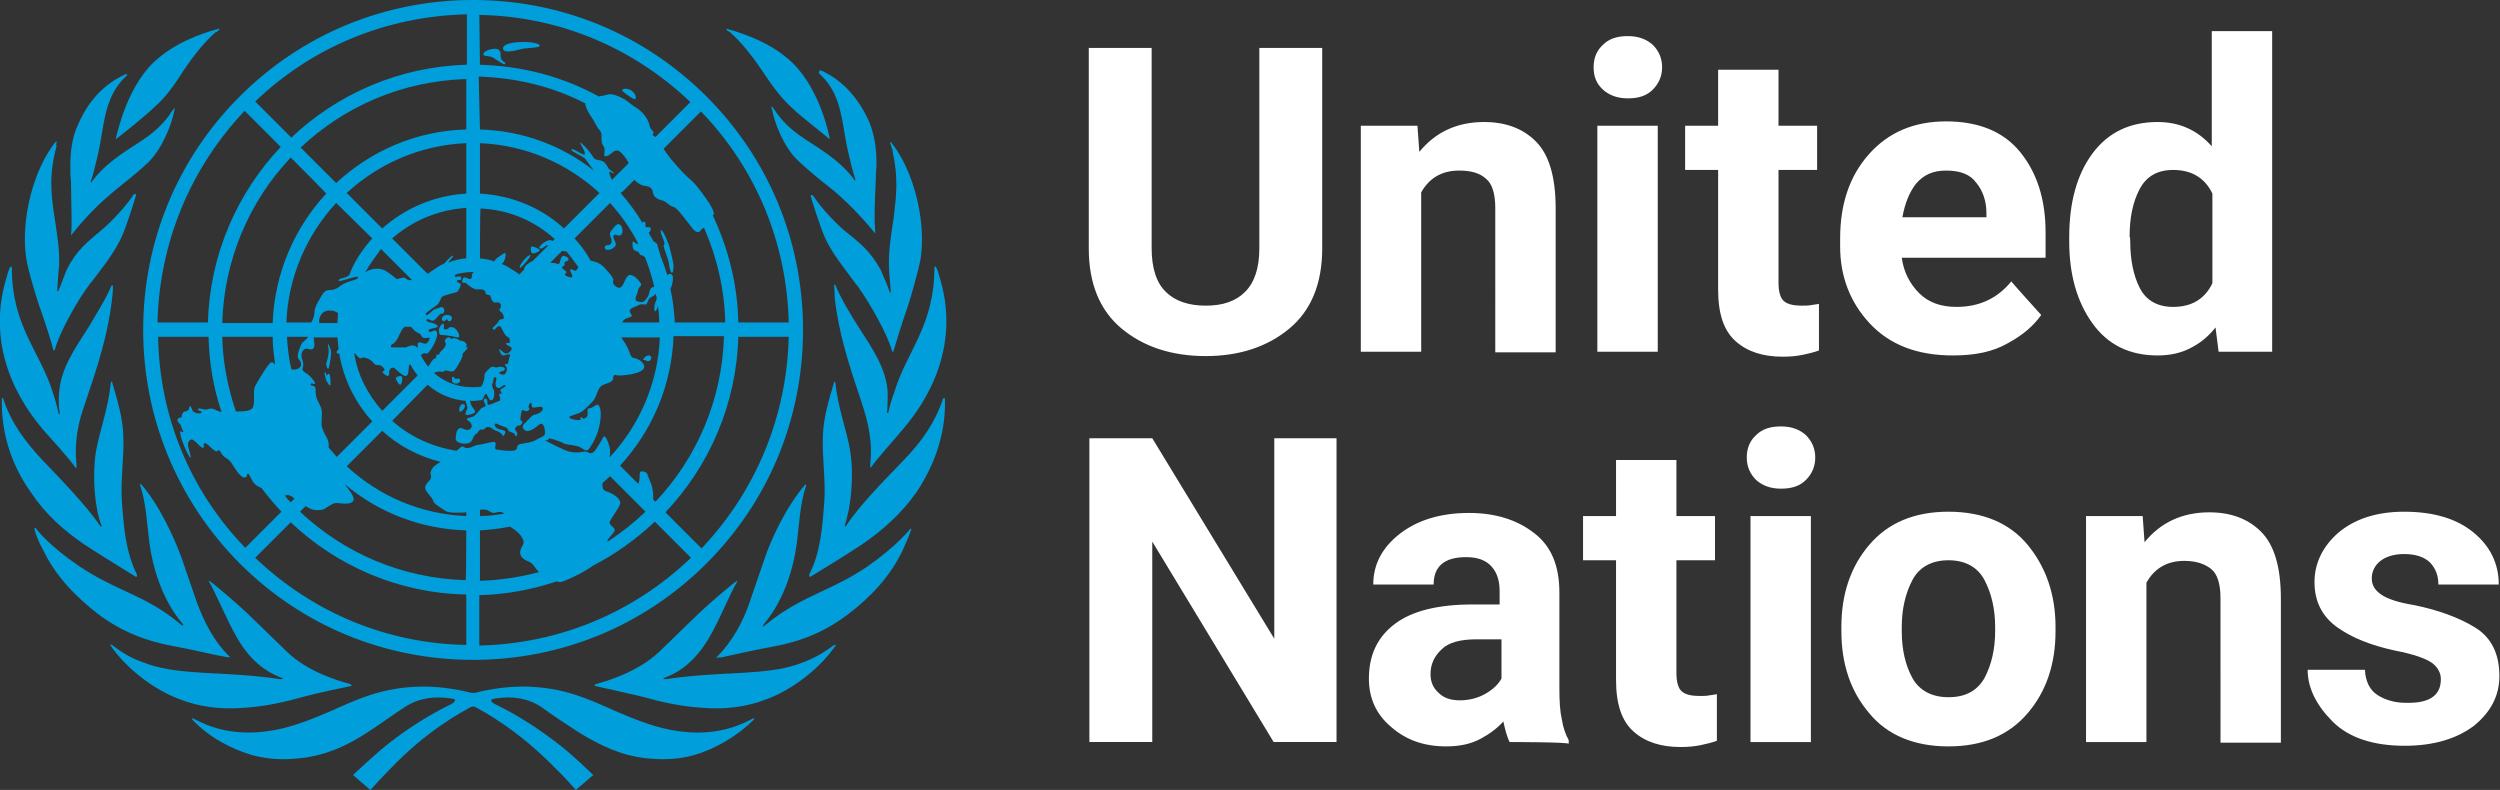 <?xml version="1.0" encoding="UTF-8"?> <svg xmlns="http://www.w3.org/2000/svg" xmlns:xlink="http://www.w3.org/1999/xlink" version="1.1" id="Layer_1" x="0px" y="0px" width="401.6px" height="126.9px" viewBox="0 0 401.6 126.9" style="enable-background:new 0 0 401.6 126.9;" xml:space="preserve"><rect x="0" y="0" width="401.6" height="126.9" fill="#333333" stroke="none"/> <style type="text/css"> .st0{fill:#009EDB;} .st1{fill:#FFFFFF;} </style> <g id="a"> <path id="b" class="st0" d="M121,115.4c0.1,0,0.2,0.1,0.2,0.1c-2.8,2.8-6.3,4.8-9.7,5.8c-2.5,0.7-5.1,0.8-7.7,0.5 c-4-0.4-7.5-2.1-10.9-4.2c-2-1.3-4-2.6-5.9-4c-2.3-1.5-4.7-1.8-7.4-1.4c-1.4,0.2-0.3,0.8-0.1,0.9c3.5,1.7,6.8,3.8,9.9,6.2 c2.1,1.5,5.9,5.2,5.9,5.2l-2.8,2.4c0,0-2.1-2.4-3.1-3.3c-6.2-6.4-11.6-9.2-12.8-9.9c-0.2-0.1-0.4-0.2-0.6-0.2 c-0.2,0-0.4,0.1-0.6,0.2c-1.2,0.7-6.7,3.5-12.8,9.9c-0.9,0.9-3.1,3.3-3.1,3.3l-2.8-2.4c0,0,3.8-3.6,5.9-5.2 c3.1-2.4,6.4-4.5,9.9-6.2c0.2-0.1,1.3-0.8-0.1-0.9c-2.6-0.4-5.1-0.1-7.4,1.4c-2,1.3-3.9,2.7-5.9,4c-3.3,2.2-6.9,3.8-10.9,4.2 c-2.6,0.3-5.1,0.2-7.7-0.5c-3.4-1-7-2.9-9.7-5.8c0,0,0.1-0.1,0.2-0.1c0.2,0.1,0.4,0.2,0.6,0.3c4.1,2.1,8.4,2.4,12.9,1.5 c3-0.6,5.9-1.8,8.7-3c2-0.9,4-1.8,6.1-2.5c5.4-1.8,10.9-1.8,16.4-0.4c0.1,0,0.2,0,0.3,0c0.1,0,0.2,0,0.3,0c5.5-1.4,11-1.4,16.4,0.4 c2.1,0.7,4.1,1.6,6.1,2.5c2.8,1.2,5.7,2.4,8.7,3c4.5,0.9,8.8,0.6,12.9-1.5C120.6,115.6,120.8,115.5,121,115.4L121,115.4z M134,103.6c-2.4,1.8-3.9,2.4-5.8,3.1c-2.9,1-6.1,1.2-9.2,1.4c-4.1,0.2-8,0.4-12,1l-0.1,0c-0.3,0-0.4-0.1-0.3-0.2c0,0,0,0,0.1,0 c3.6-1.3,6-4.1,7.8-7.5c1.3-2.4,3.3-7.1,3.9-7.9c0,0,0-0.2,0-0.2c-0.3,0.1-4.2,3.4-6,5.1c-2.2,2.1-4.3,4.2-6.5,6.3 c-3.5,3.3-8.4,4.7-10.2,5.2c0,0-0.1,0-0.1,0.1c-0.1,0.1-0.1,0.1-0.1,0.2c0,0,0,0,0,0l0.1,0c1.4,0.3,5.4,1.2,7.5,1.7 c3.2,0.9,6.4,1.6,9.7,1.8c3.6,0.3,7.1-0.1,10.4-1.4c3.8-1.4,8.4-4.7,11.1-8.7c0,0,0,0,0,0C134.2,103.6,134,103.6,134,103.6 L134,103.6z M146.2,85c-0.1,0.1-2.1,2.7-7,6.1c-2.4,1.6-4.6,2.7-7.2,3.9c-3.2,1.5-6,2.9-8.8,5.2c-0.2,0.1-0.3,0.3-0.5,0.4 c-0.1,0.1-0.2,0-0.1-0.2c0.1-0.2,4.2-4.3,5.4-13.1c0.4-3.1,0.5-6.4,1.5-9.3c0-0.1,0-0.2-0.1-0.2c0,0,0,0,0,0c-3,3.4-5.5,8.7-6.6,12 c-0.8,2.3-1.6,4.7-2.4,7c-1.1,3.2-2.7,6.1-5.1,8.6c0,0-0.2,0.2-0.2,0.2s0,0.1,0,0.1c0,0,0,0,0,0c0.3-0.1,0.6-0.1,0.8-0.1 c2.7-0.6,5.4-1.2,8.1-1.7c4.6-0.8,8.5-2.4,12.2-5.2c3.7-2.8,6.8-6.1,8.8-10.3c0.5-1.1,1-2.2,1.4-3.4 C146.4,84.9,146.3,84.9,146.2,85L146.2,85z M151.5,64c-1.2,3.7-3.3,6.8-6.4,10c-2.4,2.5-7.1,7.2-9.2,10.5c-0.1,0.1-0.2,0.1-0.2-0.1 c1-2.9,1.5-7.9,0.9-11.8c-0.5-3.3-2-7-2.4-11.1c0,0,0,0,0,0c0-0.1-0.1-0.2-0.2-0.2c0,0,0,0.1-0.1,0.4c-0.7,2.4-1.6,5.3-1.7,8.1 c-0.2,3.3,0.5,7.6,0.2,11c-0.3,4-0.6,7.9-2.4,11.5c0,0,0,0,0,0.1c0,0.1,0.1,0.3,0.1,0.3s0,0,0,0c1.5-0.9,5.6-3.4,8.3-5.2 c3.4-2.3,6.4-5,8.8-8.4c2.9-4.3,4.7-9.4,4.6-14.6c0-0.2,0-0.5,0-0.5C151.7,63.9,151.5,64,151.5,64L151.5,64z M142.7,66.3 C142.7,66.3,142.6,66.4,142.7,66.3c-0.2,0.1-0.2,0-0.2,0c0.1-1.1,0.1-2.4,0.1-3.4c-0.3-3.9-2.6-7.1-4.7-10.4 c-1.1-1.7-2.9-4.7-3.7-6.7c0,0-0.2-0.1-0.2-0.1c0,0.4,0.1,1.5,0.1,2.2c0.6,5.6,2.4,11.1,4.2,16.4c1.2,3.6,1.9,6.6,1.5,10.4 c0,0.3-0.1,0.3,0.1,0.4c0,0,0,0,0,0c1.3-1.8,3.7-4.4,5.2-6.2c1.6-2,9.9-11.4,5.8-24.5c-0.2-0.8-0.5-1.5-0.6-1.6 c-0.1,0-0.2,0.2-0.2,0.2c0,9.4-4.5,13.5-6.4,19.9C143.2,64.2,142.9,65.3,142.7,66.3L142.7,66.3z M135.6,37c-1.5-1.3-3.7-3.6-5-5.6 c0,0,0,0,0,0c0,0,0,0-0.1,0c-0.1-0.1-0.2-0.1-0.2,0c-0.1,0-0.1,0-0.1,0c0.1,0.4,1.4,4.6,2.2,6.5c1.2,2.8,3.2,5.1,5,7.6 c0.1,0.2,0.3,0.3,0.4,0.5c1.8,2.5,4.8,7.7,5.5,10.4c0,0.1,0.2,0.1,0.2,0.1c0.3-1,1.4-4.7,2.3-7.2c0.2-0.5,1.7-5.6,2.1-7.8 c0.9-6.2-1.2-14.3-4.8-18.7c-0.1,0-0.1,0.2-0.1,0.2c0.1,0.2,0.1,0.4,0.2,0.6c0.1,0.3,0.2,0.5,0.2,0.8c0.9,4,0.6,6.9,0.2,10.3 c-0.4,2.7-0.9,5.5-0.8,8.2c0,0.5,0.3,3.9,0.3,4c0,0.2-0.2,0-0.2,0c0,0-0.4-1.3-0.9-2.3c-0.2-0.5-0.4-0.9-0.5-1.2 C139.9,40.4,138,38.9,135.6,37L135.6,37z M131.6,11.8c1.2,1.1,2.1,2.4,2.7,3.9c1,2.3,1.3,5.9,1.9,8.5c0.4,1.6,0.6,2.8,1.2,4.6 c0.1,0.2-0.1,0.2-0.2,0.1c0,0,0,0,0-0.1c-1.9-2.5-4.2-4.1-7.5-6.2c-2-1.3-3.5-2.5-4.9-4.4c-0.2-0.3-0.5-0.7-0.7-1 c0,0-0.2-0.1-0.2-0.1c0,0.1,0,0.2,0.1,0.4c0.4,2.1,1.8,6.1,4.3,8.4c1.8,1.7,3.7,3.2,5.6,4.7c3.3,2.8,5.8,5.8,6.6,6.8l0,0 c0,0,0.2,0.1,0.1,0c0,0,0,0,0,0l0,0c0-0.5-0.1-1.3-0.1-2.2c0-2,0.1-4.8,0.2-6.7c0-0.8,0.1-1.5,0.1-2.3c0-2.3-0.3-4.5-1.2-6.7 c-1.6-3.5-3.9-6.3-7.3-8c-0.2-0.1-0.5-0.2-0.6-0.2C131.5,11.6,131.5,11.7,131.6,11.8C131.6,11.8,131.6,11.8,131.6,11.8L131.6,11.8z M117.3,5.2c2,1.8,3.6,3.9,5.1,6.1c1.4,2.1,2.9,4.3,4.8,6c1.3,1.3,5.1,4.2,6,5c0,0,0,0,0,0c0,0,0.1,0,0.1,0s0,0,0,0 c-0.2-1.1-1.9-9-6.9-13c-2.7-2.3-6.2-3.7-9.7-4.7c0,0.1,0,0.2,0,0.2C117,5,117.1,5.1,117.3,5.2L117.3,5.2z M39.2,113.7 c3.3-0.2,6.5-0.9,9.7-1.8c2.1-0.6,6.1-1.4,7.5-1.7l0.1,0c0,0,0,0,0,0c0,0,0-0.1-0.1-0.2c0,0-0.1-0.1-0.1-0.1 c-1.8-0.5-6.8-1.9-10.2-5.2c-2.2-2.1-4.3-4.2-6.5-6.3c-1.8-1.7-5.7-5-6-5.1c0,0-0.1,0.2,0,0.2c0.6,0.8,2.6,5.5,3.9,7.9 c1.8,3.5,4.2,6.2,7.8,7.5c0,0,0,0,0.1,0c0.1,0.1,0,0.2-0.3,0.2l-0.1,0c-4-0.6-7.9-0.8-12-1c-3.1-0.2-6.2-0.4-9.2-1.4 c-2-0.7-3.5-1.3-5.8-3.1c0,0-0.2-0.1-0.3,0c0,0,0,0,0,0c2.7,4,7.3,7.3,11.1,8.7C32.1,113.6,35.6,114,39.2,113.7L39.2,113.7z M36.1,105.5c0.2,0,0.5,0.1,0.8,0.1c0,0,0,0,0,0c0-0.1,0-0.1,0-0.1s-0.2-0.2-0.2-0.2c-2.4-2.4-3.9-5.4-5.1-8.6 c-0.8-2.3-1.6-4.7-2.4-7c-1.2-3.3-3.6-8.6-6.6-12c0,0,0,0,0,0c0,0-0.1,0.1-0.1,0.2c1,3,1.1,6.3,1.5,9.3c1.2,8.8,5.3,12.9,5.4,13.1 c0.1,0.1,0,0.2-0.1,0.2c-0.2-0.1-0.3-0.2-0.5-0.4c-2.8-2.3-5.5-3.7-8.8-5.2c-2.6-1.2-4.8-2.3-7.2-3.9c-4.9-3.3-6.9-5.9-7-6.1 c-0.1-0.1-0.2-0.1-0.3,0c0.3,1.2,0.8,2.3,1.4,3.4c2,4.2,5.2,7.5,8.8,10.3c3.7,2.8,7.7,4.4,12.2,5.2C30.7,104.3,33.4,105,36.1,105.5 L36.1,105.5z M13.6,87.5c2.7,1.8,6.9,4.3,8.3,5.2c0,0,0,0,0,0s0.1-0.2,0.1-0.3c0,0,0,0,0-0.1c-1.8-3.6-2.1-7.5-2.4-11.5 c-0.3-3.4,0.4-7.7,0.2-11c-0.1-2.8-1-5.7-1.7-8.1c-0.1-0.3-0.1-0.4-0.1-0.4c-0.1,0-0.2,0.1-0.2,0.2c0,0,0,0,0,0 c-0.4,4.1-1.8,7.7-2.4,11.1c-0.6,3.9-0.2,9,0.9,11.8c0.1,0.2-0.1,0.2-0.2,0.1c-2.2-3.3-6.8-8-9.2-10.5c-3.1-3.3-5.2-6.3-6.4-10 c0,0-0.2-0.1-0.2-0.1c0,0,0,0.4,0,0.5c-0.1,5.2,1.6,10.4,4.6,14.6C7.2,82.5,10.2,85.2,13.6,87.5L13.6,87.5z M12.2,75.2 C12.2,75.2,12.2,75.2,12.2,75.2c0.1-0.1,0.1-0.1,0.1-0.4c-0.4-3.8,0.2-6.8,1.5-10.4c1.8-5.3,3.6-10.8,4.2-16.4 c0.1-0.7,0.2-1.9,0.1-2.2c0,0-0.2,0.1-0.2,0.1c-0.8,2-2.7,5-3.7,6.7c-2.1,3.3-4.4,6.5-4.7,10.4c-0.1,1-0.1,2.3,0.1,3.4 c0,0,0,0.1-0.1,0.1c0,0-0.1,0-0.1-0.1c-0.2-1-0.5-2.1-0.9-3.3C6.5,56.5,1.9,52.5,1.9,43c0,0-0.1-0.2-0.2-0.2 c-0.1,0.1-0.4,0.8-0.6,1.6C-3,57.6,5.3,67,6.9,69C8.5,70.8,10.9,73.4,12.2,75.2L12.2,75.2z M6.3,49.1c0.9,2.5,2.1,6.3,2.3,7.2 c0,0,0.2,0,0.2-0.1c0.7-2.7,3.6-7.9,5.5-10.4c0.1-0.2,0.3-0.4,0.4-0.5c1.8-2.4,3.8-4.8,5-7.6c0.8-1.9,2.1-6.1,2.2-6.5 c0,0,0,0-0.1,0c0,0-0.1,0-0.2,0c0,0,0,0-0.1,0c0,0,0,0,0,0c-1.3,2-3.5,4.3-5,5.6c-2.4,2-4.3,3.5-5.7,6.4c-0.2,0.3-0.3,0.7-0.5,1.2 c-0.4,1-0.9,2.3-0.9,2.3c0,0.1-0.2,0.2-0.2,0c0-0.1,0.2-3.5,0.3-4c0.1-2.8-0.4-5.5-0.8-8.2c-0.5-3.4-0.8-6.3,0.2-10.3 c0.1-0.3,0.1-0.5,0.2-0.8C9,23.3,9,23.1,9.1,22.9c0,0,0-0.2-0.1-0.2c-3.6,4.4-5.7,12.5-4.8,18.7C4.5,43.5,6.1,48.6,6.3,49.1z M11.5,35.5c0,0.9,0,1.7-0.1,2.2l0,0c0,0,0,0,0,0c0,0.1,0.1,0,0.1,0l0,0c0.8-1,3.2-4,6.6-6.8c1.9-1.6,3.8-3,5.6-4.7 c2.4-2.3,3.9-6.3,4.3-8.4c0-0.2,0.1-0.3,0.1-0.4c0,0-0.2,0-0.2,0.1c-0.2,0.3-0.5,0.6-0.7,1c-1.4,1.9-2.9,3.1-4.9,4.4 c-3.3,2.1-5.6,3.7-7.5,6.2c0,0,0,0,0,0.1c-0.1,0.2-0.3,0.1-0.2-0.1c0.6-1.8,0.8-3,1.2-4.6c0.6-2.7,0.9-6.2,1.9-8.5 c0.6-1.5,1.5-2.8,2.7-3.9c0,0,0,0,0,0c0-0.1,0-0.2,0-0.2c-0.2,0-0.4,0.1-0.6,0.2c-3.5,1.7-5.8,4.5-7.3,8c-1,2.2-1.2,4.4-1.2,6.7 c0,0.8,0,1.5,0.1,2.3C11.4,30.7,11.5,33.4,11.5,35.5L11.5,35.5z M18.6,22.3C18.6,22.3,18.7,22.3,18.6,22.3c0.1,0,0.1,0,0.1,0 c0.9-0.7,4.7-3.7,6-5c2-1.7,3.4-3.8,4.8-6c1.5-2.2,3.1-4.3,5.1-6.1C34.9,5.1,35,5,35.2,4.8c0,0,0.1-0.2,0-0.2 c-3.4,0.9-7,2.4-9.7,4.7C20.6,13.2,18.9,21.1,18.6,22.3C18.7,22.2,18.6,22.3,18.6,22.3z M74.6,65.5c0.4-0.6-0.6-1-0.8,0.1 C73.6,66.5,74.3,66.1,74.6,65.5z M85.2,41c-0.4-0.2-1.9,1.7-1.7,2C83.7,43.2,85.4,41.1,85.2,41z M85.6,40.7 c0.2,0.1,1.3-0.4,1.1-0.6c-0.2-0.2-1.4-0.7-1.4-0.4C85.2,40.3,85.3,40.6,85.6,40.7z M104.2,57.1c-0.5,0-1,0.7-0.9,0.7 c0.4,0,0.6,0.3,0.9,0.2C104.8,57.9,104.7,57,104.2,57.1L104.2,57.1z M97.5,39.4c-0.4,0-0.5,0.5-0.1,0.7c0.2,0.1,0.8,0,1-0.2 c0.3-0.2,0.6-0.4,0.5-0.8c0-0.3-0.6-1-0.3-1.3c0.3-0.3,0.7,0.2,1,0c0.4-0.2,0.4-0.4,0.4-0.7c0-0.5-0.2-1.1-0.7-1.1 c-0.4,0-1.1,1.1-1.2,1.2c-0.1,0.1-0.2,0.5,0,0.9C98.4,38.8,98.3,39.4,97.5,39.4L97.5,39.4z M106.6,39.5c0,0.3,0.7,2,0.8,2.5 c0.1,0.5,0.2,1.9,0.6,1.8c0.2-0.1,0.2-1,0.2-1.3c-0.2-1-0.4-1.9-0.7-3c-0.2-0.6-1-2.6-1.3-2.5c-0.3,0.1,0.4,1.4,0.5,1.9 C106.8,39.2,106.7,39.3,106.6,39.5L106.6,39.5z M101.8,15.9c0.5,0.2,0.5-0.7-0.3-1.3c-0.8-0.6-1.8-0.3-1.5,0 C100.2,14.9,101.4,15.7,101.8,15.9z M80.9,9.9C80,9.3,80.8,8.5,80.1,8c-0.5-0.4-1.9,0-2.3,0.4c-0.6,0.8,0.8,0.5,1.3,0.8 c0.6,0.3,1.8,1.3,2,1.1C81.3,10,81,10,80.9,9.9z M86.5,7.1c-1.2-0.6-5.8-0.5-5.7,0.7c0.1,1,2.7,0.1,3.3,0 C84.7,7.7,87.5,7.7,86.5,7.1z M73,60.7c-0.1-0.2-0.5-0.2-0.4,0c0.1,0.2-0.1,0.4,0.1,0.7c0.3,0.3,0.8,0.3,1.1,0 c0.2-0.2,0.1-0.5-0.1-0.6C73.6,60.8,73,61,73,60.7L73,60.7z M71.2,51.6c0.4,0,0.4-0.3,0.6-0.3c0.2,0,0,0.3,0.4,0.3 c0.4,0,0.8-1-0.4-1C70.8,50.6,70.9,51.6,71.2,51.6L71.2,51.6z M72.8,52.6c-0.8-0.2-0.6,0.2-1.1,0.3c-0.8,0.1-0.1-0.6-0.5-0.9 c-0.2-0.1-0.6,0.5-0.7,0.9c0,0.2,0,0.9,0.3,0.9c0.3,0,2.1,0.2,2.6,0.4C74.2,54.4,73.5,52.8,72.8,52.6z M64.3,61.8 c0.2,0,0.4-0.8,0.3-1.2c-0.1-0.4-0.9-0.1-1,0.1C63.5,60.8,64,61.8,64.3,61.8z M53.1,61.7c0-0.4,0-1.4-0.2-1.6 c-0.3-0.2-0.2,0.2-0.4,0.2c-0.1,0-0.1-0.5-0.3-0.5c-0.2,0,0.1,0.8,0.2,1.3C52.6,61.5,53.1,62.3,53.1,61.7z M52.8,59.1 c0.1-0.1,0.4-1.9,0.4-2.5c-0.1-0.7-0.4-1.3-0.5-1.3c-0.1,0.1,0.1,0.5,0.1,1.1c0,1-0.4,1.8-0.4,2.1C52.4,58.9,52.7,59.5,52.8,59.1 L52.8,59.1z M23,53c0-14.2,5.5-27.5,15.5-37.5C48.5,5.5,61.8,0,76,0s27.5,5.5,37.5,15.5c10,10,15.5,23.3,15.5,37.5 s-5.5,27.5-15.5,37.5c-10,10-23.3,15.5-37.5,15.5s-27.5-5.5-37.5-15.5C28.5,80.4,23,67.1,23,53L23,53z M39.4,88l5.8-5.8 c-1.1-1.2-2.2-2.5-3.2-3.8c-0.4-0.2-0.9-0.4-1.2-0.8c-0.5-0.6-0.7-1.5-1-1.5c-0.2,0,0,0.6-0.5,0.6c-0.7,0.1-1.7-1.7-2.1-2.3 c-0.5-0.8-1.2-0.8-1.6-1.5c-0.1-0.2-0.4-0.8-0.6-0.5c-0.4,0.6-1.7-1.4-2.1-1.2c-0.4,0.1,0,0.6-0.2,0.7c-0.4,0.3-1.5-1.5-2-1.3 c-0.4,0.2-0.5,0.4-0.5,0.9c0,0.5,0.6,1.9,0.4,2c-0.3,0.1-2-4-1.6-4.2c0.2-0.1,0.2,0.2,0.4,0.1c0.2-0.1-0.2-0.4-0.3-0.9 c-0.1-0.5-0.5-0.5-0.6-1c0-0.5,0.7-0.3,0.7-0.6c0-0.3,0.1-0.5,0.3-0.7c0.2-0.2,0.8,0,0.9-0.7c0.1-0.6,0.4,0,0.5,0.4 c0.1,0.5,1.5,0.7,1.5,0.3c0-0.2-0.6-0.2-0.6-0.4c0-0.4,0.8,0,1.3,0c0.2,0,0.6-0.3,1.2-0.1c0.6,0.3,0.9,0.4,1.3,0.5 c-1.3-3.8-2-7.9-2.1-12.1h-8.1C25.6,66.8,30.5,78.8,39.4,88L39.4,88z M72.8,41.1c0.1,0.1-0.5,0.6-0.8,1.1c0.9-0.4,1.9-0.6,2.9-0.7 v-8.1c-4.6,0.3-8.7,2.1-11.9,4.9l5.7,5.7c0.7-0.5,1.4-1,2.1-1.4c0.2-0.1,0.4-0.2,0.6-0.3C71.9,41.7,72.7,40.9,72.8,41.1z M52.8,71.4c0,0.2,0,0.3,0,0.5c0.4,0.5,0.9,1,1.3,1.5l5.7-5.7c-2.7-3-4.6-6.7-5.3-10.9c-0.2,0-0.3,0-0.4-0.1 c-0.1-0.2,0.1-0.4,0.3-0.6c-0.1-0.6-0.1-1.2-0.2-1.9h-3.8c0,0.6,0.3,1.5-0.1,1.8c-0.3,0.3-0.8,0-1.1,0c-0.7,0.1-0.9,1-0.7,1.6 c0.1,0.4,0.3,0.7,0.2,1.2c-0.1,0.4-0.3,0.7,0.4,1.1c0.6,0.3,1.6,1.5,1.5,1.7c-0.1,0.3-0.7-0.3-0.7,0.2c0,0.3,0.9-0.1,0.8,0.9 c0,0.6,0.1,1.2,0.3,1.6c0.4,0.8,0.8,1.4,0.7,2.4c0,0.8-0.2,1.7,0.2,2.4C52.1,69.8,52.8,70.5,52.8,71.4z M48,57.7 c-0.5-0.5,0.3-2.1,0.4-2.4c0.1-0.3,0.8-0.7,1.1-1.2h-3.4c0.1,1.8,0.3,3.5,0.7,5.2C47.5,59.6,49.1,59,48,57.7z M45.8,79.6 C45.8,79.6,45.8,79.6,45.8,79.6c0.2,0.4,0.5,0.7,0.9,1.1l0.6-0.6C46.8,79.6,46.2,79.4,45.8,79.6z M59.8,38.3L54,32.6 c-4.7,5.1-7.7,11.8-8,19.2h4c0.7-1.1,0.4-1.9,0.7-2.5c0.2-0.6,0.6-1.1,0.9-1.7c0.3-0.5,0.6-1,1.3-1c1.3,0,1.6-0.7,2.5-1.1 c0.8-0.4,2.3-0.6,2.1-1c-0.1-0.3-3.1,0.9-3.1,0.6c-0.1-0.4,0.9-0.4,1.4-0.7c0.1-0.1,0.2-0.1,0.3-0.2C56.9,42,58.2,40.1,59.8,38.3 L59.8,38.3z M58.7,43.7c0.1,0,0.2-0.1,0.2-0.1c1-0.6,2.3-0.5,2.8-0.2c0.7,0.3,1.6,1.1,2,1.4c0.2,0.1,0.3-0.1,1.1-0.2 c0.3-0.1,0.4,0.3,0.9,0.4c0.2,0,0.4,0,0.5,0l-5-5C60.4,41.1,59.5,42.3,58.7,43.7z M53.1,49.9c-0.6-0.1-1.3,0.2-1.6,0.8 c-0.2,0.4-0.3,0.8-0.2,1.2h2.9c0-0.5,0.1-1.1,0.1-1.6C53.9,50,53.5,49.9,53.1,49.9L53.1,49.9z M61.4,66l5.7-5.7 c-0.5-0.6-0.9-1.2-1.2-1.8l0,0c-0.1,0.1-0.2,0.2-0.2,0.3c-0.1,0.3,0,1.1-0.3,1.5c-0.5,0.5-1.7-1-2.1-1.2c-0.5-0.2-0.8,0.4-0.8,0.6 c0.1,0.4,0,0.6-0.2,0.7c-0.2,0-1.2-0.6-0.7-0.8c0.5-0.2-0.1-0.6-0.3-0.8c-0.4-0.3-1,0-1.2-0.4c-0.3-0.4-0.8-0.7-1-0.8 c-0.1,0-0.7-0.3-1-0.1c-0.3,0.2-0.6-0.2-0.8-0.4c-0.1-0.1-0.2-0.3-0.4-0.4C57.4,60.2,59.1,63.4,61.4,66L61.4,66z M67.1,56.1 c0,0,0-0.1,0-0.2c0,0,0,0,0,0c0,0,0-0.1,0-0.1c0,0,0,0,0,0l0-0.1c0,0,0,0,0,0c0,0,0,0,0,0c0-0.1,0-0.1,0-0.2v0c0,0,0-0.1,0-0.1 c0,0,0,0,0,0c0,0,0-0.1,0-0.1l0,0c0,0,0-0.1,0-0.1l0,0c0,0,0-0.1,0.1-0.1c0.1-0.1,0.2-0.1,0.3-0.1c0.2,0,0.5,0.2,0.7,0.2 c0.2,0,0.4,0,0.5-0.2c0.1-0.1,0.1-0.2,0.2-0.3c0-0.1,0.1-0.2,0.1-0.3c0,0,0-0.1,0-0.1c0-0.1-0.2-0.1-0.4,0c0,0-0.1,0-0.1,0 c-0.1,0-0.2,0-0.3,0c0,0-0.1,0-0.1,0c-0.1,0-0.2-0.1-0.3-0.2c0,0-0.1-0.1-0.1-0.1c0-0.1-0.1-0.1-0.1-0.2c-0.1-0.2-0.4-0.3-0.6-0.4 c-0.1-0.1-0.2-0.1-0.3-0.2c-0.1,0-0.1-0.1-0.2-0.2c0,0-0.1-0.1-0.1-0.1c0,0,0,0,0,0c0,0-0.1-0.1-0.1-0.1c0,0,0,0-0.1-0.1 c0,0,0,0-0.1-0.1c0,0,0,0-0.1-0.1c0,0,0,0-0.1,0c0,0-0.1,0-0.1,0l-0.1,0c0,0-0.1,0-0.1,0c0,0,0,0,0,0c0,0-0.1,0-0.1,0l0,0 c-0.3-0.1-0.6,0-0.8,0.3l0,0c0,0-0.1,0.1-0.1,0.1l0,0c0,0.1-0.1,0.1-0.1,0.2c0,0,0,0,0,0c0,0.1-0.1,0.1-0.1,0.2 c-0.1,0.2-0.2,0.3-0.3,0.6c-0.7,1.7-1.4,1.2-1.3,1.8c0,0.1,0.2,0.1,0.5,0.1c0.1,0,0.2,0,0.4,0c0.1,0,0.3,0,0.4,0c0.1,0,0.3,0,0.4,0 c0.1,0,0.1,0,0.2,0c0,0,0.1,0,0.1,0c0,0,0.1,0,0.1,0l0.1,0c0,0,0.1,0,0.1,0c0,0,0,0,0.1,0c0.1,0,0.1,0,0.2-0.1 c0.1,0,0.2-0.1,0.3-0.1l0,0c0.1,0,0.2,0,0.3-0.1c0.2,0,0.3,0,0.5,0c0.1,0,0.3,0.1,0.4,0.3C67,55.6,67.1,55.9,67.1,56.1L67.1,56.1z M74.9,31.1V23c-7.4,0.3-14.1,3.3-19.2,8l5.7,5.7C65,33.5,69.7,31.4,74.9,31.1z M74.9,20.8v-8.1c-10.3,0.3-19.6,4.4-26.6,11 l5.7,5.7C59.5,24.3,66.8,21,74.9,20.8L74.9,20.8z M46.7,25.3c-6.6,7-10.7,16.3-11,26.6h8.1c0.3-8,3.5-15.3,8.6-20.8 C52.4,31,46.7,25.3,46.7,25.3z M35.7,54.1c0.1,4.2,0.9,8.2,2.2,12c0,0,0.1,0,0.1,0c0.8,0,1.9,0,2.4-0.4c0.8-0.6,0.1-2.8,0.6-3.7 c0.6-1.1,2.2-3.8,2.6-3.8c0.4,0,0.4,0.3,0.6,0.3c-0.2-1.4-0.4-2.9-0.4-4.4L35.7,54.1L35.7,54.1z M74.9,95.5 C64,95.3,54.1,90.9,46.7,83.9L41,89.6c9.2,8.8,21.2,13.8,33.9,14V95.5z M74.9,85.2c-7.2-0.2-14-2.8-19.5-7.4 c0.1,0.2,0.2,0.3,0.3,0.4c0.4,0.6,1.7,2,0.8,2.5c-0.7,0.4-1.8,0.1-2.5,0.1c-0.7,0-1.7,1-2.3,1.1c-0.8,0.1-1.2,0.1-1.9-0.2 c-0.2-0.1-0.4-0.2-0.7-0.4l-0.9,0.9c7,6.6,16.3,10.7,26.6,11C74.9,93.3,74.9,85.2,74.9,85.2z M74.9,82.3c-1.1,0.1-2.9,0.1-3.3-0.2 c-0.9-0.6-1.9-1.2-2-1.6c-0.2-0.8-1.3-1.4-1.3-2.2c0-0.8,1.2-1.1,0.9-2c-0.2-0.7,0.4-1.5,1.6-2.1c-3.6-0.9-6.8-2.6-9.4-5l-5.7,5.7 c5.3,4.9,12,7.7,19.2,8C74.9,82.9,74.9,82.3,74.9,82.3z M76.6,71.5c0.9-0.1,1.8-0.4,2.6-0.5c0.9-0.1,0,1.1,0.5,1.2 c0.6,0.1,3.1,0.5,3.3-0.1c0.1-0.5,0.2-0.7,0.7-0.8c1-0.2,1.8-0.2,2.7-0.8c0.3-0.2,0.9-0.3,1.1-0.7c0.2-0.3-0.1-2-0.7-1.7 c-0.3,0.1-0.7,0.6-1.3,0.9c-0.6,0.3-1,0.4-1.4-0.1c-0.4-0.5,0.2-0.9,0.5-1.2c0.5-0.5,0.9-1.1,1.4-1.1c0.2,0,1.3-0.5,1.2-1 c-0.1-0.6-1.4,0.1-1.7-0.2c-0.2-0.2,0-0.6-0.2-0.7c-0.1-0.1-0.6,0.6-0.3,0.9c0.2,0.2-0.3,0.7-0.9,0.3c-0.4-0.3-0.5,1.3-0.5,1.5 c0,0.3,0.6,0.2,0.2,0.7c-0.4,0.5-0.5,0.1-0.8,0.4c-0.3,0.3-0.4,0.4,0,0.9c0.3,0.4-0.2,1-0.3,0.4c-0.1-0.4-1-0.3-1.1-0.8 c-0.2-0.5-0.9-0.4-1.7-0.9c-0.7-0.3-0.6,0.7,0.5,0.9c0.9,0.2,0.9,0.3,0.6,0.9c-0.2,0.5-0.2-0.4-1.3-0.7c-0.7-0.2-0.7-0.6-1.3-0.6 c-0.6,0-0.4,0.5-1,0.4c-0.5-0.1-0.5,0.5-0.9,0.7c-0.5,0.2-0.5,1.1-1,1.4c-0.8,0.4-2.4,0.1-2.3-0.7c0.1-0.8,0.1-1.3,0.6-1.6 c0.4-0.2,1,0.5,1.6,0.2c0.6-0.3,0.4-0.9,0.1-1.2c-0.1-0.1-0.5-0.3-0.5-0.5c0-0.2,0.8-0.2,1.2-0.5c0.4-0.3,0.9-1,1.1-1.2 c0.2-0.2,0.7-0.2,0.7-0.4c0.1-0.2-0.3-0.6-0.3-0.8s0.1-0.4,0.3-0.4c0.2,0,0.4,0.6,0.3,0.7c-0.1,0.2,0.1,0.4,0.4,0.3 c0.3-0.1,1.2-0.5,1.5-0.6c0.4-0.1-0.1-1,0-1.1c0.1-0.1,0.2,0,0.4-0.1c0.1-0.1-0.3-0.3-0.2-0.6c0.1-0.2,1-0.5,0.8-0.7 c-0.3-0.2-0.6,0.3-0.9,0.4c-0.5,0.2-0.7-0.3-0.7-0.7c0-0.2,0.3-0.9,0-1c-0.3-0.2-0.4,0.7-0.4,0.8c-0.1,0.2-0.3,0.6,0.1,1.2 c0.2,0.4,0.1,1.6-0.3,1.7c-0.4,0.1-0.6-0.6-0.8-0.9c0-0.1-0.1-0.1-0.1-0.1l0,0c0,0,0,0,0,0h0c0,0,0,0-0.1,0l0,0c0,0,0,0-0.1,0.1 c0,0-0.1,0.1-0.1,0.2c0,0.1-0.1,0.2-0.2,0.4c0,0.1-0.1,0.2-0.3,0.3c-0.4,0-0.8,0.1-1.3,0.1c-0.2,0-0.3,0-0.5,0 c0.1,0.3,0.1,0.5,0.2,0.7c0.2,0.4,0.7,0.8,0.6,1.1c-0.1,0.3-1.4,0.6-1.5,0.4c-0.1-0.3,0.3-0.9,0.3-1.1c-0.1-0.5-0.3-0.8-0.3-1.1 c-2.3-0.2-4.4-1.1-6.1-2.6L63,67.6c2.8,2.5,6.4,4.2,10.3,4.8c0.6-0.3,0.8-0.9,1.2-0.6C75.2,72.3,76.1,71.6,76.6,71.5L76.6,71.5z M77.1,85.2v8.1c3.3-0.1,6.5-0.6,9.5-1.4c-0.6-0.5-0.9-1.4-1.7-1.7c-1.3-0.5-1.7-1.3-1-2.5c0.4-0.6,0.2-0.9-0.2-1.6 c-0.6-0.8-1.3-1.2-1.8-1.5C80.4,84.9,78.8,85.1,77.1,85.2z M81,82.5c-0.3-0.3-0.8-0.3-1.2-0.2c-1.3,0.4-0.9-0.7-2.7-0.4v1 C78.5,82.9,79.8,82.7,81,82.5z M111,89.6l-5.8-5.8c-3,2.8-6.3,5.2-10,7.1c-1.2,0.9-2.7,1.6-3.8,2.1c-0.5,0.2-1,0.5-1.5,0.5 c-0.2,0-0.3-0.1-0.5-0.1c-3.9,1.3-8,2.1-12.4,2.2v8.1C89.9,103.4,101.8,98.4,111,89.6L111,89.6z M99.7,31 C99.7,31,99.7,31.1,99.7,31c1.3,1.5,2.5,3.1,3.5,4.8c0.1-0.2,0.2-0.3,0.4-0.1c0.3,0.3-0.3,0.9,0.6,0.8c0.5-0.1,0.4,0.6,0,0.9 c0.3,0.5,0.5,0.9,0.8,1.4c0.3,0.1,0.5,0.3,0.6,0.5c0.1,0.6,0.4,1.2,0.5,1.8c0.4,1,0.8,2.1,1.1,3.1c0.4-0.4,0.9-0.2,0.9,0.4 s-0.1,1.2-0.4,1.8c0.4,1.8,0.6,3.6,0.7,5.4h8.1c-0.1-5.2-1.3-10.4-3.4-15.2c-0.2,0.1-0.4,0.1-0.6,0.5c-0.4,0.5-1.1-0.1-1.4-0.6 c-0.7-0.8-2.3-3.2-3-3.3c-0.6-0.1-1.1-0.9-1.7-1c-0.6-0.1-1.4-0.5-1.5-1.2c-0.1-0.7-0.4-1-1.1-1.1c-0.8-0.1-1.3-0.4-1.9-1l-1.9,1.9 C99.7,30.9,99.7,31,99.7,31z M104.9,80.2l0.4,0.4c6.6-7,10.7-16.3,11-26.6h-8.1c-0.3,8-3.5,15.3-8.6,20.8l2.9,2.9 c0,0,0-0.1,0.1-0.1c0.2-0.5,0.1-1.2,0.2-1.7c0-0.3,1.1-0.2,1.2,0.3c0.1,0.4,0.3,0.7,0.7,1.8C104.9,78.9,105,79.6,104.9,80.2z M98.7,85.3c-0.2,0.5-1.3,1.4-1.1,1.7c2.2-1.4,4.2-3,6.1-4.8L98,76.5c-0.4,0.4-0.8,0.7-1.2,1.1c-0.1,0.7,0,1.2,0.8,1.4 c0.9,0.3,2.3,1.2,2,2c-0.3,0.8-1.2,1.9-1.6,2.7C97.6,84.4,99,84.7,98.7,85.3L98.7,85.3z M100,51.7c0,0,0,0.1-0.1,0.1h6 c0-0.9-0.1-1.7-0.2-2.6c0,0.1-0.1,0.2-0.1,0.3c-0.4,0.9-0.5,0.4-0.5,0c0-0.5,0.2-1,0.4-1.5c0-0.3-0.1-0.5-0.2-0.8 c-0.2,0.3-0.4,0.4-0.8,0.6c-0.3,0.1-0.5,0.8-0.6,1c-0.1,0.3-0.8-0.1-1.3,0.2c-0.9,0.5-1.9,0.5-1.2,1.5 C101.9,51.1,100.3,50.9,100,51.7z M98,32.6l-5.7,5.7c1,1.1,1.9,2.3,2.6,3.6c0.7,0.1,1.6,0.4,2.2,1.1c0.4,0.5,1.6,1.6,1.4,2.1 c-0.1,0.3,0.1,0.7,0.4,0.9c0.4,0.3,0.7,0.3,1,0c0.4-0.5,0.5-1.3,1-1.7c0.7-0.6,2.1,1.1,2.1,1.4c0,0.3-0.4,0.4-0.5,0.9 c-0.1,0.7-0.8,1.6-0.1,1.8c1,0.4,1.2-0.1,1.7-0.8c0.2-0.3,0.2-0.9,0.4-1.2c0.2-0.2,0.4-0.3,0.6-0.4c-0.4-1.6-0.9-3.2-1.5-4.7 c-0.2-0.1-0.3-0.3-0.6-0.3c-0.4-0.1-0.2-0.5-0.6-0.6c-0.6-0.2-0.8-0.3-0.8-1.3c0-0.8,0.7,0.3,0.8,0.1c0,0,0.1-0.1,0.1-0.1 C101.3,36.7,99.7,34.5,98,32.6L98,32.6z M91,40.4c-0.3,0-0.5-0.1-0.7-0.1l-1.9,1.9c0.4,0.1,0.8,0,1.2,0.2c0.5,0.2,0.3-1.4,1-1.3 c0.8,0.2,1,0.7,0.3,0.9c-0.5,0.2,0.1,0.6-0.5,0.8C89.9,43,91,43.5,91,43.7c0,0.3-0.8,0.4,0.4,0.8c1.2,0.4,0-1,0.2-1.2 c0.2-0.2,0.8,0.4,1,0.1c0.1-0.1,0.2-0.3,0.3-0.5C92.3,42.1,91.7,41.2,91,40.4L91,40.4z M88.1,70.5c0,0.4-0.4,0.1-0.5,0.2 c-0.1,0.1,3.2,1.7,3.7,1.8c0.4,0.1,1,0.3,2.2,0.1c0.8-0.2,1,0.2,1.4,0.2c0.5,0,0.9-0.7,1.2-1.2c0.8-1.2,0.7-1.3,0.9-1.5 c0.3-0.2,1.1,1.6,1,2.7c0,0.2,0,0.3-0.1,0.5l0.1,0.1c4.7-5.1,7.7-11.8,8-19.2h-6.2c0.2,0.4,0.6,0.8,1,1.6c0.3,0.6,0.5,1.7,1,1.7 c0.8,0.1,1.7,0.8,1.7,1.4c0,1.2-3.8,1.5-4.3,1.4c-0.4-0.1-0.7-0.2-0.7,0.5c0,0.7-1.4,0.8-1.9,1.2c-0.6,0.5-0.7,1.4-1.1,2.1 c-0.2,0.4-1.6,1.7-2,2c-0.9,0.6-2.6,0.7-1.9,1.1c0.6,0.3,1.8,0.4,1.7,0.1c-0.2-0.3,0.1-0.4,0.3-0.1c0.2,0.2,0.8-0.2,0.8-0.6 c0-0.4-0.1-1,0.2-1c0.5,0,1.1-0.6,1.4-0.6c0.3,0.1,0.7,0.8,0.4,2.8c-0.3,2.1-1.3,3.6-1.7,4.2c-0.4,0.7-0.9,0.2-1.4-0.1 c-0.7-0.4-1.8-0.4-2.6-0.6C90.3,71,88,70.2,88.1,70.5L88.1,70.5z M126.7,54.1h-8.1c-0.3,10.9-4.7,20.8-11.7,28.2l5.8,5.8 C121.5,78.8,126.4,66.8,126.7,54.1z M112.6,17.9l-6,6c0.6,1,1.6,2.2,3,3.7c0.6,0.6,1.2,1.2,1.8,1.7c0.5,0.5,3.8,4.6,3.2,5.2 c0,0-0.1,0.1-0.1,0.1c2.5,5.3,4,11.2,4.1,17.2h8.1C126.4,39.1,121.5,27.1,112.6,17.9z M77.1,10.4c6.8,0.2,13.3,1.9,19.1,5.1 c0.5-0.1,1.1-0.2,1.4-0.3c0.7-0.3,2.1,0.4,2.8,0.8c0.6,0.4,1.1,0.9,1.8,1.3c0.7,0.4,1.8,1.5,2.1,2.7c0.2,1.1,1,1.1,0.6,1.5 c-0.2,0.2,0.1,0.3,0.4,0.5l5.6-5.6c-9.2-8.8-21.2-13.8-33.9-14L77.1,10.4L77.1,10.4z M77.1,20.8c6.9,0.2,13.2,2.6,18.3,6.6 c-0.6-0.8-1.2-1.6-1.4-1.9c-0.5-0.5-2.4-1.2-2.2-1.5c0.2-0.3,1.8,1,2.1,0.8c0.3-0.3-0.8-1.8-0.7-1.9c0.1-0.1,1.5,1.3,2.2,2.5 c0.3,0.4,1,0.2,1.6,0.6c0.5,0.4,0.6,1,1,1.3c0.1,0.1,1,0.6,0.5,0.5c-0.2,0-0.4-0.3-0.6-0.2c-0.1,0.1,0.1,0.7,0.4,1.3l2.7-2.7 c-0.4-0.8-1.2-1.8-1.7-2c-0.6-0.1-0.9,0.3-1.3,0.6c-0.4,0.3-0.9,0.4-0.9,0.2c-0.1-0.2,0.1-0.8,0-1.1c0-0.3-0.3-0.6-0.4-0.9 c-0.2-0.7,0.1-1.5-0.3-2c-0.5-0.5-0.8-1.3-1.2-1.9c-0.4-0.6-1.1-1.6-1.2-2.5c-5.2-2.7-11-4.1-17.1-4.3L77.1,20.8L77.1,20.8z M77.1,31.1c5.2,0.3,9.9,2.3,13.5,5.6l5.7-5.7c-5.1-4.7-11.8-7.7-19.2-8V31.1z M77.1,41.5c0.8,0.1,1.5,0.2,2.3,0.5 c0.2-0.5,0.7-0.7,1.1-1c0.5-0.3,0.8-0.7,0.7,0.2c-0.1,0.6-0.3,1-0.6,1.2c0.8,0.3,1.5,0.8,2.3,1.3c0.2,0.1,0.3,0.2,0.5,0.4l0.8-0.8 c0,0,0-0.1,0-0.1c0-0.4,0.7-1,1.4-1.3l2.5-2.5c-0.1,0-0.1,0-0.2,0c-0.3,0-0.8,0.7-1.2,0.5c-0.4-0.2,1.1-1.5,1.8-1.3 c0.1,0,0.2,0.1,0.3,0.1l0.3-0.3c-3.2-2.9-7.3-4.7-11.9-4.9C77.1,33.4,77.1,41.5,77.1,41.5z M76,43.7c-0.9,0-1.9,0.1-2.8,0.4 c-0.1,0.1-0.2,0.2-0.1,0.3c0.2,0.3,0.9-0.4,1,0.3c0.1,0.5-0.8,0.1-0.7,0.5c0.1,0.3,0.6,0.2,0.6,0.5c0,0.3-0.3,1-0.6,1.2 c-0.4,0.2-2.3,0.5-2.5,0.9c-0.2,0.4-0.3,0.8-0.6,1.1c-0.3,0.3-1.9,1.3-1.9,1.5c0,0.6,0.7-0.2,1-0.4c0.3-0.4,0.8-0.4,1.3-0.6 c0.7-0.4,1,1,0.2,1c-0.5,0-0.9,1.3-1.6,1.1c-0.2-0.1-0.7-0.4-0.8-0.1c-0.1,0.4,1.1,0.4,1.5,0.7c1,0.6-0.7,0.6-1,0.8 c-0.3,0.2-0.1,0.5,0.2,0.4c0.4-0.1,0.8-0.5,1,0.1c0.3,0.8-1.3,3.7-1.8,3.4c-0.3-0.2-0.5,0.1-0.8,0.2c0.3,0.7,0.7,1.3,1.2,1.9 c0.3-0.5,0.8-1.3,1-1.3c0.3,0,0.2-0.2,0.3-0.5c0.1-0.3,0.5,0,0.5-0.3c0-0.3,0.9-0.8,1-1.4c0.1-0.3-0.3-0.6-0.1-0.8 c0.2-0.3,0.3-0.3,0.5-0.4c0.2-0.1,0.6,0.4,0.7,0.2c0.1-0.2,0.8,0,1.2,0.3c0.2,0.1,0.6,0,0.9,0.4c0.4,0.5,0,0.6,0,0.7 c0.1,0.1,0.2-0.1,0.3,0c0.2,0.2-0.9,0.9-0.8,1.2c0.1,0.4-1,2.2-1.3,2.5c-0.4,0.4-1.1,0-1.4,0c-0.3,0.1-0.3,0.3-0.8,0.2 c-0.3-0.1-0.8,0.1-1.1,0.2c1.6,1.4,3.7,2.3,6.1,2.3c0.5,0,1,0,1.5-0.1c0.3-0.4,0.4-0.9,0.5-1.3c0-0.3,0-0.6,0.1-0.8 c0.1-0.2,0.9-1.1,1.2-1.1c0.3,0,0.4,0.2,0.8,0.1c0.7-0.2,1.2,0,1.2,0.3c0,0.4-0.9,0.3-0.9,0.6c0,0.2,0.7,0.4,0.9,0.2 c0.4-0.5,0.4-1.1,0.2-1.2c-0.3-0.4-0.3-0.5,0.1-0.4c0.3,0.1,0.3-0.9,0.5-1.3c0.3-0.5-0.6-0.2-1-0.1c-0.4,0.1-0.7-0.8-0.7-1 c0-0.2,0.7,0.7,1.1,0.7c0.4,0,0.9-0.5,0.9-0.8c0-0.4-0.8-0.4-0.9-0.8c-0.1-0.2,0.7,0,0.6-0.2c0-0.2,0.1-0.7-0.4-0.9 c-0.5-0.2-0.9-1.6-1.2-1.7c-0.3-0.1-0.6,0.3-0.8,0.5c-0.2,0.2-0.5-0.1-0.3-0.3c0.2-0.2,0.8-0.7,0.9-1c0.2-0.6,1,0,0.8-0.8 c-0.2-0.9-0.9-0.7-0.6-1.2c0.4-0.5,0.1-1.2-0.7-1c-0.4,0.1-0.7-0.5-0.8-1c0-0.3-0.8-0.2-0.8-0.5c0.1-0.6-0.8-0.7-1.4-0.6 c-0.5,0-1.6-0.8-1.7-1c-0.1-0.2-0.9,0.2-0.6-0.6c0.2-0.8,1,0.1,1.3-0.1c0.3-0.2,0.2-0.5,0.2-0.7C76.1,43.7,76.1,43.7,76,43.7 L76,43.7z M41,16.3l5.8,5.8c7.4-7,17.3-11.4,28.2-11.7V2.3C62.1,2.6,50.2,7.5,41,16.3z M25.3,51.8h8.1c0.3-10.9,4.7-20.8,11.7-28.2 l-5.8-5.8C30.5,27.1,25.6,39.1,25.3,51.8L25.3,51.8z"></path> </g> <g id="c"> </g> <g id="d"> <path id="e" class="st1" d="M214.7,70.4v48.8h-10.1L185.1,87v32.2H175V70.4h10.1l19.6,32.2V70.4C204.7,70.4,214.7,70.4,214.7,70.4z M242.5,119.2c-0.4-0.8-0.7-1.9-1-3.3c-1,1.1-2.2,2-3.7,2.8c-1.5,0.8-3.3,1.2-5.5,1.2c-3.5,0-6.4-1-8.8-3.1c-2.4-2-3.6-4.6-3.6-7.8 c0-3.8,1.4-6.7,4.2-8.8c2.8-2.1,7-3.1,12.5-3.1h4.3v-2.1c0-1.7-0.4-3-1.3-4c-0.9-1-2.2-1.5-4.1-1.5c-3.5,0-5.2,1.5-5.2,4.4h-9.7 c0-3.2,1.4-5.9,4.2-8.1s6.5-3.4,11.2-3.4c4.2,0,7.7,1.1,10.4,3.2c2.8,2.1,4.1,5.3,4.1,9.6v15.4c0,2.1,0.1,3.7,0.4,5 c0.2,1.3,0.6,2.4,1.1,3.3v0.6C252.3,119.2,242.5,119.2,242.5,119.2z M234.5,112.5c1.6,0,3-0.4,4.2-1.1s2-1.5,2.5-2.4v-6.3h-4 c-2.6,0-4.5,0.5-5.6,1.6c-1.2,1.1-1.8,2.4-1.8,4c0,1.2,0.4,2.2,1.3,3C231.9,112.1,233,112.5,234.5,112.5z M275.8,119 c-0.8,0.3-1.7,0.5-2.6,0.7c-1,0.2-2,0.3-3.2,0.3c-3.2,0-5.7-0.8-7.6-2.5c-1.9-1.7-2.8-4.4-2.8-8.3V90h-5.3v-7.1h5.3v-9h9.7v9h6.2 V90h-6.2v18.1c0,1.5,0.3,2.5,0.9,3s1.6,0.7,2.8,0.7c0.6,0,1.1,0,1.6-0.1c0.5-0.1,0.9-0.1,1.2-0.2V119L275.8,119z M280.6,73.5 c0-1.5,0.5-2.7,1.5-3.6c1-1,2.3-1.4,4-1.4c1.7,0,3,0.5,4,1.4c1,1,1.5,2.2,1.5,3.6c0,1.4-0.5,2.6-1.5,3.6c-1,1-2.3,1.4-4,1.4 c-1.7,0-3-0.5-4-1.4C281.1,76.1,280.6,74.9,280.6,73.5z M290.9,82.9v36.3h-9.7V82.9H290.9z M295.8,101.4v-0.7 c0-5.3,1.5-9.7,4.5-13.2c3-3.5,7.2-5.3,12.7-5.3c5.5,0,9.8,1.8,12.7,5.3s4.5,7.9,4.5,13.2v0.7c0,5.3-1.5,9.7-4.5,13.2 s-7.2,5.3-12.7,5.3c-5.5,0-9.8-1.8-12.7-5.3C297.3,111.1,295.8,106.7,295.8,101.4z M305.5,100.7v0.7c0,3,0.6,5.5,1.7,7.5 s3.1,3.1,5.8,3.1c2.7,0,4.6-1,5.8-3.1c1.1-2.1,1.7-4.6,1.7-7.5v-0.7c0-2.9-0.6-5.4-1.7-7.5c-1.1-2.1-3.1-3.2-5.8-3.2 c-2.7,0-4.7,1.1-5.8,3.2S305.5,97.8,305.5,100.7z M350.9,90.1c-2.8,0-4.8,1.2-6.1,3.5v25.6h-9.7V82.9h9.1l0.3,4.2 c2.6-3.2,6.1-4.8,10.4-4.8c3.4,0,6.2,1,8.3,3.1c2.1,2.1,3.2,5.6,3.2,10.8v23.1h-9.7V96.1c0-2.3-0.5-3.9-1.5-4.7 S352.8,90.1,350.9,90.1L350.9,90.1z M392.1,109.1c0-1-0.5-1.9-1.4-2.6c-1-0.7-2.9-1.4-6-2c-3.7-0.8-6.8-2-9.2-3.7 c-2.4-1.7-3.7-4.1-3.7-7.3c0-3,1.3-5.7,3.8-7.9c2.6-2.2,6.1-3.4,10.6-3.4c4.7,0,8.4,1.1,11.1,3.3c2.7,2.2,4.1,5,4.1,8.4h-9.7 c0-1.4-0.4-2.5-1.3-3.5c-0.9-0.9-2.3-1.4-4.2-1.4c-1.6,0-2.9,0.4-3.8,1.1s-1.4,1.7-1.4,2.8c0,1.1,0.5,1.9,1.5,2.6s2.8,1.3,5.3,1.7 c3.9,0.8,7.2,2,9.8,3.6c2.6,1.6,3.9,4.2,3.9,7.8c0,3.2-1.4,5.8-4.1,8c-2.8,2.1-6.5,3.2-11.1,3.2c-5.1,0-9-1.3-11.6-3.9 s-4-5.4-4-8.3h9.2c0.1,1.9,0.8,3.3,2.1,4.1c1.3,0.8,2.8,1.2,4.5,1.2C390.3,113,392.1,111.7,392.1,109.1L392.1,109.1z M202.3,7.7 h10.1v32.2c0,5.7-1.8,10-5.3,12.9c-3.5,2.9-8,4.4-13.4,4.4c-5.5,0-10-1.5-13.5-4.4c-3.5-2.9-5.3-7.2-5.3-12.9V7.7h10.1v32.2 c0,3.2,0.8,5.6,2.3,7c1.5,1.5,3.7,2.2,6.4,2.2s4.8-0.7,6.3-2.2c1.5-1.5,2.3-3.8,2.3-7V7.7z M234.4,27.4c-2.8,0-4.8,1.2-6.1,3.5 v25.6h-9.7V20.2h9.1l0.3,4.2c2.6-3.2,6.1-4.8,10.4-4.8c3.4,0,6.2,1,8.3,3.1c2.1,2.1,3.2,5.6,3.2,10.8v23.1h-9.7V33.4 c0-2.3-0.5-3.9-1.5-4.7C237.7,27.8,236.3,27.4,234.4,27.4z M256,10.8c0-1.5,0.5-2.7,1.5-3.6c1-1,2.3-1.4,4-1.4c1.7,0,3,0.5,4,1.4 c1,1,1.5,2.2,1.5,3.6c0,1.4-0.5,2.6-1.5,3.6c-1,1-2.3,1.4-4,1.4c-1.7,0-3-0.5-4-1.4C256.4,13.4,256,12.2,256,10.8L256,10.8z M266.3,20.2v36.3h-9.7V20.2H266.3z M292.2,56.3c-0.8,0.3-1.7,0.5-2.6,0.7c-1,0.2-2,0.3-3.2,0.3c-3.2,0-5.7-0.8-7.6-2.5 c-1.9-1.7-2.8-4.4-2.8-8.3V27.3h-5.3v-7.1h5.3v-9h9.7v9h6.2v7.1h-6.2v18.1c0,1.5,0.3,2.5,0.9,3c0.6,0.5,1.6,0.7,2.8,0.7 c0.6,0,1.1,0,1.6-0.1c0.5-0.1,0.9-0.1,1.2-0.2L292.2,56.3L292.2,56.3z M327.9,50.6c-1.2,1.7-2.9,3.2-5.3,4.5c-2.4,1.4-5.3,2-8.9,2 c-5.7,0-10.1-1.7-13.3-5.1s-4.8-7.6-4.8-12.4v-1.3c0-5.5,1.5-10,4.6-13.5s7.2-5.3,12.4-5.3c5.2,0,9.2,1.6,11.9,4.9 c2.7,3.3,4.1,7.6,4.1,12.9v4.1h-23.1c0.3,2.3,1.3,4.2,2.8,5.7s3.5,2.2,6,2.2c3.7,0,6.6-1.4,8.8-4.1 C323.1,45.3,327.9,50.6,327.9,50.6z M312.6,27.4c-2.1,0-3.6,0.7-4.8,2.1c-1.1,1.4-1.8,3.2-2.2,5.4h13.5v-0.7c0-1.9-0.6-3.6-1.6-4.8 C316.5,28,314.9,27.4,312.6,27.4z M356.4,56.5l-0.5-3.9c-1.1,1.4-2.4,2.5-4,3.3c-1.5,0.8-3.3,1.2-5.3,1.2c-4.5,0-8-1.7-10.5-5.2 c-2.5-3.5-3.7-7.9-3.7-13.1v-0.7c0-5.5,1.2-10,3.7-13.4c2.5-3.4,6-5.1,10.5-5.1c3.5,0,6.4,1.3,8.7,3.9V5h9.7v51.5 C365.2,56.5,356.4,56.5,356.4,56.5z M342.2,38.8c0,2.9,0.5,5.4,1.5,7.4c1,2,2.8,3.1,5.4,3.1c3,0,5.1-1.3,6.3-3.8V31.1 c-1.2-2.5-3.3-3.8-6.3-3.8c-2.5,0-4.3,1-5.4,3.1c-1.1,2.1-1.6,4.6-1.6,7.6C342.2,38.1,342.2,38.8,342.2,38.8z"></path> </g> </svg> 